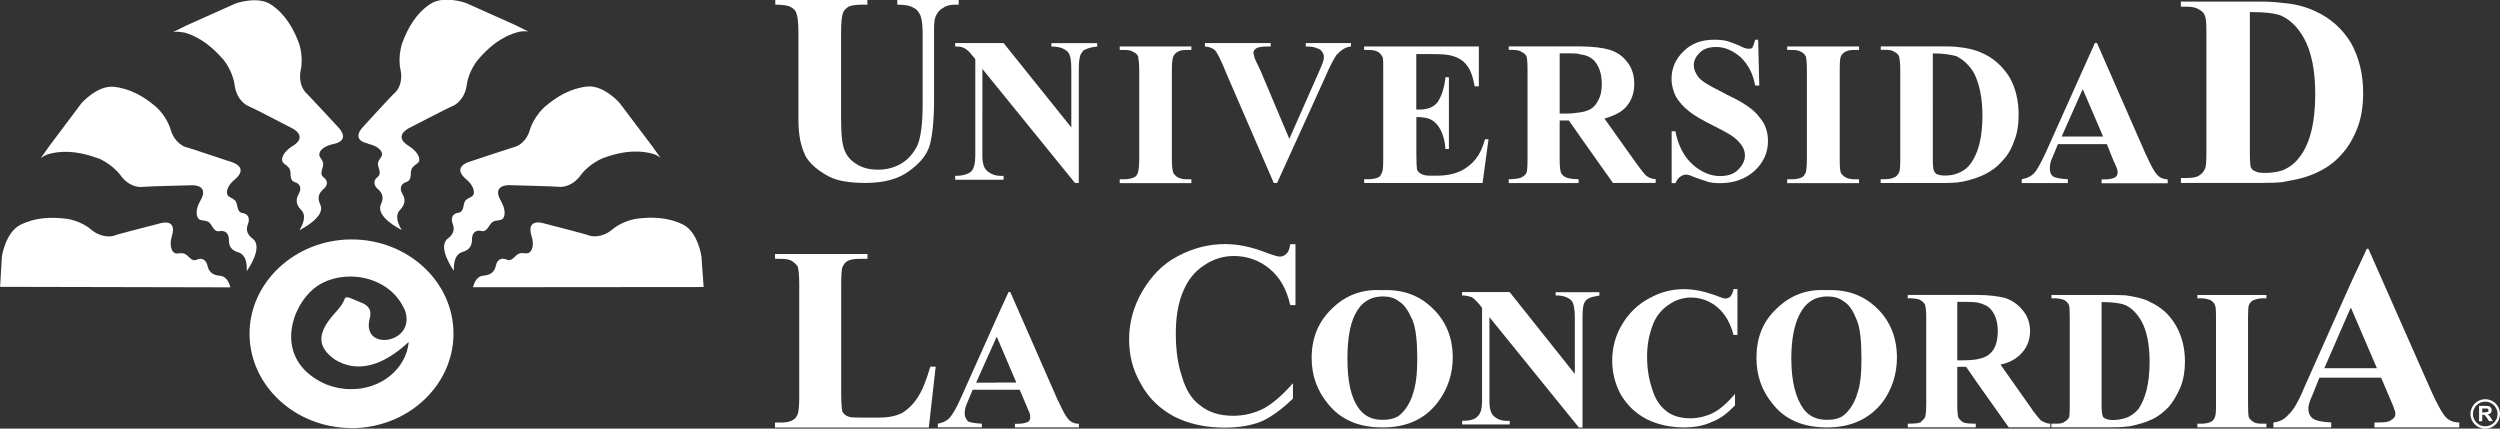 <?xml version="1.0" encoding="UTF-8"?>
<svg id="Capa_2" data-name="Capa 2" xmlns="http://www.w3.org/2000/svg" viewBox="0 0 247.36 42.41">
  <rect x="0" y="0" width="247.36" height="42.41" fill="#333333" stroke="none"/>
  <defs>
    <style>
      .cls-1 {
        fill: #fff;
        stroke-width: 0px;
      }
    </style>
  </defs>
  <g id="Capa_1-2" data-name="Capa 1">
    <g>
      <g>
        <g>
          <path class="cls-1" d="m24.69,33.01c0,5.11,4.46,9.28,9.97,9.34.04,0,.09.01.13.01,5.55,0,10.08-4.21,10.08-9.35s-4.52-9.32-10.08-9.32h-.13c-5.5.07-9.97,4.26-9.97,9.32Zm5.97-4.09c1.02-1.06,2.5-1.56,4-1.56,2.1,0,4.23,1.02,5.23,2.98l.18.37c1.15,3.27-4.27,4.12-3.51.9.29-.94-.13-1.43-.89-1.7l-1.01-.42-.17-.05c-.27-.08-.34,0-.41.19-.26.68-.83,1.18-1.33,1.8-1.22,1.55-1.45,2.87.41,4.16.48.3.98.48,1.49.59,1.93.37,3.9-.59,5.79-2.35-.22,2.58-2.69,4.74-5.79,4.67-.78,0-1.58-.16-2.41-.48-4.94-2.2-3.68-7-1.59-9.1Z"/>
          <g>
            <path class="cls-1" d="m47.63,22.86c.63.13.74-.7,1.14-.92.39-.2.76-.07,1-.32.21-.26.28-.89-.21-1.74-.96-1.65.85-1.56.85-1.56,0,0,4.61.12,4.85.16.27.05,1.35.02,2.2-1.15.86-1.16,2.19-1.68,2.19-1.68,1.52-.57,3.15-.88,4.8-.47.35.07.65.24.9.43l-.85-1.19-3.21-4.25s-1.56-1.77-3.18-1.61c-1.64.17-3.03.99-4.21,2.01,0,0-1.04.9-1.46,2.24-.38,1.34-1.33,1.71-1.6,1.75-.24.06-4.47,1.47-4.47,1.47,0,0-1.68.5-.25,1.7.71.58.84,1.21.74,1.5-.13.3-.51.3-.8.6-.28.34-.09,1.12-.71,1.22-.63.08-.74.58-.57,1.06.19.45.19.99-.43,1.46-1.15.81.47,3.1.56,3.22-.04-.8.12-1.62.82-1.85.8-.21.98-.74.97-1.26-.01-.52.28-.96.89-.84Z"/>
            <path class="cls-1" d="m36.44,14.24c.91.19,1.33.65,1.36.96.04.33-.29.49-.4.91-.08.43.46,1.04-.05,1.41-.47.36-.34.87.04,1.19.39.33.64.77.31,1.49-.59,1.25,1.9,2.48,2.05,2.56-.41-.68-.69-1.49-.15-2.01.57-.6.49-1.13.2-1.59-.26-.45-.2-.98.43-1.16.6-.21.3-.97.53-1.35.24-.38.64-.43.72-.76.06-.32-.19-.92-1.02-1.44-1.63-.98,0-1.77,0-1.77,0,0,4.09-2.12,4.35-2.2.24-.09,1.17-.64,1.37-2.06.19-1.44,1.12-2.52,1.12-2.52,1.04-1.23,2.33-2.3,3.97-2.73.33-.09.69-.1,1-.05l-1.33-.66-4.83-2.16s-2.23-.82-3.59.13c-1.35.91-2.16,2.32-2.71,3.8,0,0-.47,1.27-.19,2.63.31,1.36-.35,2.16-.55,2.32-.21.15-3.19,3.42-3.19,3.42,0,0-1.24,1.25.57,1.61Z"/>
            <path class="cls-1" d="m69.4,25.35s-.34-2.34-1.76-3.1c-1.46-.75-3.08-.81-4.63-.61,0,0-1.35.16-2.43,1.07-1.06.88-2.08.68-2.32.58-.23-.11-4.53-1.21-4.53-1.21,0,0-1.68-.52-1.14,1.26.29.87.06,1.46-.21,1.64-.26.21-.59-.03-.99.1-.42.12-.71.88-1.27.6-.57-.25-.96.1-1.05.59-.11.49-.37.92-1.19,1-.59.01-.92.54-1.08,1.15l22.82-.02-.22-3.06Z"/>
          </g>
          <g>
            <path class="cls-1" d="m9.73,15.66s1.31.52,2.19,1.68c.85,1.18,1.93,1.2,2.19,1.15.27-.05,4.87-.16,4.87-.16,0,0,1.81-.1.83,1.56-.49.85-.39,1.48-.18,1.74.23.25.58.12.98.32.4.22.49,1.05,1.11.92.64-.12.93.32.93.84-.02.52.15,1.05.94,1.26.72.23.87,1.05.82,1.85.11-.12,1.7-2.41.57-3.22-.63-.47-.63-1.01-.43-1.46.17-.48.05-.99-.56-1.06-.6-.1-.43-.88-.71-1.22-.3-.31-.65-.31-.78-.6-.13-.3.01-.92.73-1.5,1.43-1.2-.24-1.7-.24-1.7,0,0-4.22-1.41-4.47-1.47-.25-.03-1.23-.41-1.63-1.75-.39-1.34-1.42-2.24-1.42-2.24-1.18-1.02-2.57-1.84-4.2-2.01-1.63-.17-3.2,1.61-3.2,1.61l-3.19,4.25-.84,1.19c.26-.18.55-.36.89-.43,1.65-.41,3.3-.1,4.8.47Z"/>
            <path class="cls-1" d="m18.14,3.19c1.64.43,2.91,1.5,3.98,2.73,0,0,.91,1.08,1.1,2.52.19,1.42,1.12,1.97,1.37,2.06.25.08,4.33,2.2,4.33,2.2,0,0,1.64.79,0,1.77-.82.51-1.07,1.11-1,1.44.08.33.46.38.71.76.25.39-.08,1.15.54,1.35.62.18.65.72.39,1.16-.26.46-.35.99.23,1.59.53.51.25,1.32-.16,2.01.14-.09,2.66-1.32,2.05-2.56-.34-.72-.07-1.16.3-1.49.42-.33.54-.83.03-1.19-.48-.37.05-.98-.04-1.41-.09-.42-.44-.59-.37-.91.02-.31.44-.77,1.35-.96,1.82-.36.57-1.61.57-1.61,0,0-3.02-3.27-3.2-3.42-.19-.16-.85-.96-.56-2.32.28-1.36-.18-2.63-.18-2.63-.55-1.48-1.38-2.89-2.72-3.8-1.34-.94-3.57-.13-3.57-.13l-4.82,2.16-1.34.66c.33-.05.66-.04,1.02.05Z"/>
            <path class="cls-1" d="m21.7,27.28c-.8-.08-1.07-.51-1.17-1-.12-.49-.48-.84-1.05-.59-.57.27-.83-.48-1.27-.6-.42-.13-.72.11-1-.1-.25-.18-.47-.77-.2-1.64.54-1.79-1.14-1.26-1.14-1.26,0,0-4.31,1.1-4.53,1.21-.23.1-1.25.3-2.32-.58-1.06-.91-2.41-1.07-2.41-1.07-1.55-.2-3.16-.14-4.62.61-1.45.76-1.8,3.1-1.8,3.1l-.18,3.02,22.78.05c-.14-.61-.5-1.14-1.08-1.15Z"/>
          </g>
        </g>
        <g>
          <g>
            <path class="cls-1" d="m79.66,15.37c.45.83,1.29,1.54,2.41,2.12.84.42,2.01.61,3.59.61,1.79,0,3.26-.39,4.31-1.19,1.05-.75,1.75-1.6,2.02-2.54.25-.89.43-2.38.43-4.45V3.18c0-.69.01-1.19.13-1.48.15-.41.39-.72.76-.91.32-.24.71-.33,1.2-.33h.35v-.47h-6.08v.47c.71,0,1.25.08,1.64.33.26.1.47.37.63.69.14.33.24.9.24,1.7v7.23c0,1.86-.19,3.17-.5,3.95-.37.75-.85,1.32-1.49,1.75-.71.45-1.51.68-2.43.68-.86,0-1.57-.2-2.08-.53-.58-.34-.96-.78-1.17-1.27-.27-.53-.4-1.58-.4-3.16V3.18c0-.99.08-1.63.18-1.89.08-.26.3-.44.52-.61.23-.14.75-.22,1.44-.22h.46v-.47h-9.11v.47c.75,0,1.26.08,1.51.22.29.17.51.35.57.61.12.26.21.89.21,1.89v8.65c0,1.49.22,2.63.68,3.54Z"/>
            <path class="cls-1" d="m104.01,4.61c.79-.02,1.3.19,1.64.52.26.28.35.84.35,1.69v5.79l-6.7-8.35h-4.79v.34c.42,0,.73.04.95.19.21.11.46.33.75.71l.29.34v9.57c0,.73-.14,1.26-.4,1.56-.34.27-.85.43-1.59.43v.38h4.79v-.38h-.32c-.45,0-.87-.14-1.21-.41-.4-.28-.57-.78-.57-1.58V6.82l9.16,11.28h.38V6.82c0-.64.06-1.09.17-1.41.15-.22.24-.45.45-.5.22-.11.63-.26,1.2-.3v-.34h-4.53v.34Z"/>
            <path class="cls-1" d="m116.1,5.58c.07-.19.24-.35.4-.44.24-.16.56-.2.92-.2h.46v-.34h-7.09v.34h.43c.39,0,.71.04.91.2.27.11.38.25.48.44.02.16.11.59.11,1.3v8.9c0,.7-.08,1.11-.11,1.26-.1.26-.2.44-.43.52-.23.1-.56.18-.96.18h-.43v.38h7.09v-.38h-.46c-.36,0-.66-.08-.87-.18-.22-.14-.39-.31-.46-.47-.08-.2-.14-.61-.14-1.31V6.88c0-.7.07-1.14.14-1.29Z"/>
            <path class="cls-1" d="m132.32,5.37c.4-.45.83-.72,1.35-.77v-.34h-4.47v.34c.43,0,.85.03,1.13.19.21.02.37.16.48.33.1.13.18.28.18.52,0,.2-.05.4-.13.62-.09.25-.3.7-.63,1.46l-2.66,6.02-2.86-6.77c-.33-.69-.55-1.13-.6-1.31,0-.14-.09-.29-.09-.42,0-.19.09-.33.26-.44.21-.16.62-.2,1.2-.2h.25v-.34h-6.51v.34c.52.04.83.2,1.04.42.18.22.58.97,1.1,2.29l4.67,10.79h.33l4.72-10.38c.52-1.23.95-2,1.21-2.36Z"/>
            <path class="cls-1" d="m136.75,17.03c-.1.26-.2.44-.37.52-.24.1-.57.18-.93.18h-.47v.38h11.71l.59-4.33h-.35c-.34,1.25-.88,2.12-1.7,2.7-.7.56-1.69.9-3.01.9h-.78c-.39,0-.65-.07-.87-.2-.16-.09-.28-.22-.36-.38-.03-.18-.07-.65-.07-1.37v-3.85c.65,0,1.17.09,1.45.26.36.18.68.51.95,1.01.26.52.43,1.13.48,1.89h.34v-7.1h-.34c-.12,1.08-.38,1.84-.75,2.43-.41.53-.97.77-1.86.77h-.28v-5.49h1.41c1.02,0,1.72.04,2.09.16.68.19,1.16.48,1.49.94.37.42.61,1.14.79,2.09h.41v-3.94h-11.35v.34h.47c.45,0,.79.1,1.02.27.17.15.29.31.37.53.03.16.03.52.03,1.14v8.9c0,.7-.03,1.11-.11,1.26Z"/>
            <path class="cls-1" d="m155.23,11.92l1.16,1.66,3.2,4.52h4.23v-.38c-.34,0-.67-.14-.91-.31-.2-.17-.48-.53-.92-1.13l-3.24-4.55c.81-.23,1.48-.53,1.95-.96.68-.64,1-1.48,1-2.46,0-.84-.22-1.58-.67-2.14-.46-.62-1.05-1.03-1.83-1.26-.65-.19-1.56-.3-2.81-.32h-7.11v.34c.62,0,1.07.03,1.24.19.23.11.41.24.51.43.08.19.11.68.11,1.37v8.82c0,.71-.03,1.17-.11,1.37-.1.2-.28.35-.51.45-.17.09-.62.17-1.24.17v.38h6.91v-.38c-.55,0-1.01-.08-1.23-.17-.19-.09-.41-.25-.5-.45-.09-.2-.14-.66-.14-1.37v-3.82h.9Zm-.9-6.64h1.1c.34,0,.68,0,.97.11.61.06,1.02.31,1.33.6.48.55.76,1.28.76,2.35,0,.69-.14,1.26-.44,1.73-.21.42-.58.74-1.05.89-.17.07-.38.12-.61.15-.39.06-.86.13-1.5.13h-.57v-5.96Z"/>
            <path class="cls-1" d="m174.93,13.97c0-.91-.26-1.71-.85-2.38-.5-.71-1.56-1.45-3.17-2.2-1.14-.58-1.88-.99-2.2-1.2-.44-.28-.75-.59-.89-.93-.14-.23-.23-.48-.23-.83,0-.46.23-.86.58-1.21.4-.41.96-.57,1.66-.57.86,0,1.66.38,2.41,1.02.75.74,1.21,1.62,1.42,2.79h.41l-.11-4.53h-.3c-.09.41-.21.67-.27.78-.08.11-.21.11-.43.11-.16,0-.45-.08-.91-.33-.47-.2-.83-.31-1.16-.43-.43-.1-.85-.13-1.28-.13-1.25,0-2.24.36-3.03,1.14-.8.78-1.19,1.68-1.19,2.75,0,.64.17,1.19.44,1.76.32.5.71.98,1.27,1.41.52.44,1.4.94,2.65,1.56.88.44,1.49.78,1.83,1.05.36.3.6.53.81.88.18.29.26.59.26.92,0,.51-.26.99-.68,1.4-.43.44-1.05.62-1.8.62-.93,0-1.88-.41-2.7-1.15-.83-.75-1.42-1.84-1.7-3.28h-.37v5.13h.37c.14-.27.28-.51.45-.61.21-.17.43-.23.57-.23.25,0,.45.06.8.23.58.22,1.07.37,1.44.49.34.1.81.12,1.21.12,1.36,0,2.48-.43,3.37-1.22.87-.82,1.32-1.79,1.32-2.92Z"/>
            <path class="cls-1" d="m182.14,5.58c.08-.19.25-.35.4-.44.27-.16.6-.2.98-.2h.42v-.34h-7.11v.34h.47c.38,0,.7.04.93.2.22.11.33.25.45.44.04.16.1.59.1,1.3v8.9c0,.7-.06,1.11-.1,1.26-.12.26-.23.44-.42.52-.23.1-.52.18-.96.18h-.47v.38h7.11v-.38h-.42c-.39,0-.72-.08-.9-.18-.23-.14-.4-.31-.48-.47-.08-.2-.11-.61-.11-1.31V6.88c0-.7.03-1.14.11-1.29Z"/>
            <path class="cls-1" d="m187.91,17.03c-.1.21-.24.44-.5.53-.17.09-.5.17-.86.17h-.47v.38h6.1c.59,0,1.12-.03,1.53-.06.11-.04.23-.04.4-.06.86-.17,1.65-.43,2.3-.75.64-.33,1.21-.75,1.65-1.25.52-.54.94-1.18,1.21-2,.33-.77.46-1.66.46-2.65,0-1.33-.28-2.61-.9-3.7-.68-1.06-1.55-1.9-2.75-2.41-.63-.3-1.47-.49-2.36-.58-.51-.06-1.01-.06-1.53-.06h-6.1v.34h.47c.36,0,.69.04.86.2.26.11.4.25.48.44.04.16.12.59.12,1.3v8.9c0,.7-.03,1.11-.11,1.26Zm3.33-11.75c1.1,0,1.91.15,2.42.3q.01.06.06.06c.61.33,1.17.86,1.62,1.63.52,1.07.81,2.44.81,4.19,0,2.13-.41,3.74-1.2,4.76-.34.47-.76.74-1.23.92-.41.17-.83.23-1.32.23-.35,0-.6-.07-.82-.16-.07-.07-.17-.18-.22-.3-.06-.11-.12-.46-.12-1.02V5.28Z"/>
            <path class="cls-1" d="m212.36,15.38l-4.88-11.13h-.2l-1.25,2.78-3.63,8.1c-.46.98-.83,1.67-1.14,2.01-.32.32-.71.51-1.22.59v.38h4.56v-.38c-.73-.03-1.19-.14-1.39-.23-.3-.19-.39-.47-.39-.88,0-.23.04-.63.26-1.05l.54-1.31h4.84l.67,1.67c.23.47.31.7.34.77.03.17.06.23.06.35,0,.21-.08.38-.22.47-.23.15-.57.23-1.11.23h-.26v.38h6.54v-.38c-.4-.03-.72-.14-.94-.35-.31-.26-.68-.93-1.16-2Zm-6.33-1.87h-2.04l2.04-4.6.05-.08,2.01,4.68h-2.07Z"/>
            <path class="cls-1" d="m218.17,16.71c-.13.27-.34.53-.59.66-.26.18-.69.24-1.19.24h-.6v.49h8.02c.84,0,1.54-.03,2.05-.08.17-.04.34-.07.48-.1,1.23-.2,2.25-.51,3.09-.94.89-.43,1.62-.99,2.22-1.67.67-.72,1.18-1.58,1.59-2.62.41-1.04.58-2.24.58-3.5,0-1.81-.39-3.46-1.19-4.92-.85-1.39-2.01-2.49-3.66-3.21-.85-.39-1.9-.68-3.12-.77-.66-.09-1.32-.13-2.05-.13h-8.02v.5h.6c.5,0,.91.09,1.19.27.32.18.51.35.57.59.14.25.17.78.17,1.72v11.79c0,.92-.03,1.48-.14,1.66Zm4.44-15.52c1.5,0,2.57.13,3.18.39,0,.04.06.04.06.04.82.41,1.55,1.13,2.12,2.17.74,1.35,1.11,3.2,1.11,5.52,0,2.85-.54,4.98-1.59,6.28-.45.6-.99.99-1.64,1.26-.51.17-1.11.26-1.74.26-.41,0-.81-.03-1.02-.2-.19-.03-.29-.2-.39-.36-.04-.17-.09-.64-.09-1.36V1.19Z"/>
          </g>
          <g>
            <path class="cls-1" d="m90.8,39.32c-.45.7-.99,1.21-1.56,1.55-.67.32-1.38.45-2.31.45h-1.44c-.81,0-1.32,0-1.54-.1-.29-.09-.48-.27-.61-.51-.05-.27-.11-.82-.11-1.71v-10.91c0-.89.06-1.44.11-1.64.13-.29.28-.46.48-.61.34-.18.75-.23,1.25-.23h.76v-.48h-9.15v.48h.53c.48,0,.88.04,1.17.23.27.19.43.35.56.55.06.23.14.78.14,1.7v11.26c0,.91-.08,1.41-.14,1.6-.13.33-.28.49-.53.63-.3.18-.72.23-1.2.23h-.53v.49h15.22l.68-6.02h-.53c-.4,1.35-.79,2.36-1.25,3.04Z"/>
            <path class="cls-1" d="m104.69,39.67l-4.73-10.78h-.17l-1.22,2.67-3.49,7.8c-.44,1.01-.81,1.63-1.13,1.99-.32.33-.68.48-1.16.57v.36h4.36v-.36c-.68-.03-1.1-.13-1.33-.2-.24-.23-.37-.46-.37-.83,0-.27.06-.63.26-1.06l.53-1.27h4.65l.7,1.64c.15.43.3.66.3.73.04.07.04.25.04.37,0,.18-.04.3-.19.43-.24.11-.54.2-1.07.2h-.25v.36h6.33v-.36c-.39,0-.7-.13-.93-.33-.31-.29-.65-.9-1.11-1.93Zm-6.12-1.81h-1.99l1.99-4.44.06-.09,1.93,4.52h-1.98Z"/>
            <path class="cls-1" d="m127.29,25.07c-.17.24-.43.32-.67.32-.21,0-.75-.17-1.52-.46-1.36-.52-2.67-.78-3.87-.78-1.68,0-3.23.41-4.72,1.21-1.52.79-2.63,2.01-3.5,3.49-.86,1.49-1.29,3.07-1.29,4.7s.35,3.04,1.18,4.46c.75,1.39,1.89,2.46,3.27,3.2,1.47.75,3.15,1.1,4.98,1.1,1.39,0,2.66-.19,3.75-.65.96-.45,1.98-1.21,3.03-2.22v-1.52c-1.05,1.19-2.01,2.02-2.92,2.51-.9.46-1.92.71-3,.71-1.34,0-2.42-.35-3.24-1.01-.87-.61-1.47-1.63-1.82-2.87-.44-1.28-.61-2.7-.61-4.28s.22-3.04.78-4.28c.45-1.03,1.08-1.83,1.99-2.43.93-.64,1.93-.94,2.98-.94,1.28,0,2.48.41,3.47,1.22,1.06.85,1.74,2.03,2.1,3.64h.52v-6.03h-.52c-.06.46-.17.78-.37.93Z"/>
            <path class="cls-1" d="m136.76,28.71h-.08c-1.93-.11-3.58.52-4.9,1.84-1.34,1.28-2,2.89-2,4.87,0,1.73.53,3.2,1.58,4.49,1.26,1.6,3.05,2.38,5.4,2.38h.06c2.38,0,4.18-.83,5.45-2.5.96-1.27,1.47-2.77,1.47-4.41,0-1.94-.64-3.56-1.95-4.83-1.31-1.32-2.98-1.93-5.02-1.84Zm3,10.4c-.32.88-.74,1.54-1.32,2-.45.32-.99.43-1.68.43-.98,0-1.75-.36-2.29-1.1-.81-1.07-1.15-2.72-1.15-4.96,0-1.85.23-3.3.74-4.34.6-1.22,1.51-1.78,2.69-1.81h.06c.64,0,1.17.13,1.67.53.52.33.91.98,1.27,1.79.35.83.48,2.17.48,3.89,0,1.47-.14,2.65-.48,3.56Z"/>
            <path class="cls-1" d="m153.91,29.23c.75,0,1.27.17,1.61.55.19.27.3.8.3,1.59v5.63l-6.45-8.1h-4.71v.33c.42,0,.74.11.97.17.2.13.44.38.74.71l.27.36v9.26c0,.7-.14,1.19-.44,1.46-.26.32-.8.45-1.53.45v.36h4.71v-.36h-.34c-.44,0-.84-.13-1.19-.43-.31-.2-.48-.76-.48-1.48v-8.35l8.85,10.92h.36v-10.92c0-.63.05-1.02.13-1.32.13-.24.23-.45.47-.52.14-.13.52-.2,1.07-.3v-.33h-4.33v.33Z"/>
            <path class="cls-1" d="m171.23,29.34c-.13.09-.32.2-.51.2-.17,0-.5-.13-1.14-.37-1.01-.36-2.04-.56-2.95-.56-1.25,0-2.38.3-3.49.93-1.1.58-2.01,1.48-2.67,2.61-.64,1.05-.95,2.31-.95,3.52s.28,2.32.85,3.37c.62,1.05,1.46,1.85,2.53,2.42,1.08.54,2.32.83,3.73.83,1.05,0,1.96-.17,2.77-.55.8-.29,1.52-.85,2.27-1.64v-1.12c-.78.89-1.47,1.53-2.18,1.88-.64.32-1.44.53-2.24.53-.99,0-1.84-.26-2.42-.75-.63-.51-1.09-1.21-1.37-2.19-.32-.95-.49-1.99-.49-3.2s.23-2.29.63-3.27c.29-.72.83-1.37,1.47-1.8.65-.47,1.41-.74,2.24-.74.99,0,1.89.35,2.61.96.78.65,1.3,1.58,1.6,2.74h.39v-4.54h-.39c-.03.31-.17.56-.31.74Z"/>
            <path class="cls-1" d="m180.76,28.71h-.13c-1.88-.11-3.51.52-4.86,1.84-1.36,1.28-1.98,2.89-1.98,4.87,0,1.73.52,3.2,1.56,4.49,1.23,1.6,3.04,2.38,5.41,2.38h.02c2.36,0,4.18-.83,5.49-2.5.93-1.27,1.42-2.77,1.42-4.41,0-1.94-.64-3.56-1.92-4.83-1.33-1.32-2.99-1.93-5.01-1.84Zm2.96,10.4c-.3.88-.75,1.54-1.32,2-.42.32-.99.43-1.65.43-1,0-1.78-.36-2.32-1.1-.76-1.07-1.19-2.72-1.19-4.96,0-1.85.28-3.3.8-4.34.61-1.22,1.5-1.78,2.71-1.81h.02c.63,0,1.23.13,1.71.53.54.33.91.98,1.23,1.79.36.83.47,2.17.47,3.89,0,1.47-.11,2.65-.47,3.56Z"/>
            <path class="cls-1" d="m201.08,40.53l-3.14-4.45c.82-.2,1.4-.48,1.87-.92.69-.63,1.05-1.42,1.05-2.4,0-.77-.23-1.47-.71-2.04-.45-.57-1.07-1.03-1.81-1.25-.61-.15-1.48-.28-2.68-.29h-6.9v.33c.63,0,1.02.05,1.23.17.2.13.37.24.48.47.06.16.12.6.12,1.32v8.49c0,.72-.06,1.19-.12,1.34-.11.17-.28.33-.45.49-.24.1-.63.13-1.26.13v.36h6.73v-.36c-.61,0-1.01-.03-1.24-.13-.2-.11-.38-.32-.49-.49-.05-.15-.1-.61-.1-1.34v-3.67h.87l1.13,1.63,3.09,4.36h4.11v-.36c-.3,0-.6-.13-.94-.33-.11-.12-.44-.49-.86-1.07Zm-3.77-6.04c-.3.47-.64.74-1.08.9-.18.05-.33.08-.56.15-.39.07-.88.11-1.45.11h-.56v-5.78h1.04c.39,0,.68.03.96.06.56.14,1,.31,1.32.68.43.47.69,1.22.69,2.17,0,.7-.13,1.27-.36,1.7Z"/>
            <path class="cls-1" d="m212.64,29.82c-.61-.3-1.4-.46-2.31-.6-.48-.03-.97-.03-1.48-.03h-5.87v.33h.43c.34,0,.7.11.85.17.23.17.37.3.45.48.06.15.08.59.08,1.23v8.61c0,.7-.02,1.14-.05,1.25-.11.22-.26.37-.49.48-.15.15-.46.18-.85.18h-.43v.36h5.87c.66,0,1.11-.02,1.48-.06.11-.03.3-.03.38-.04.88-.18,1.63-.39,2.26-.7.62-.29,1.16-.74,1.64-1.24.42-.51.81-1.15,1.15-1.93.3-.76.44-1.64.44-2.53,0-1.34-.3-2.53-.9-3.58-.62-1.06-1.47-1.85-2.67-2.37Zm-1.06,10.66c-.37.41-.74.7-1.25.87-.36.12-.78.21-1.25.21-.33,0-.6-.06-.77-.14-.12-.07-.23-.12-.26-.27-.06-.16-.11-.46-.11-.99v-10.27c1.12,0,1.87.1,2.35.3t.03.01c.62.3,1.14.82,1.59,1.62.51.95.78,2.29.78,4.01,0,2.08-.41,3.65-1.11,4.64Z"/>
            <path class="cls-1" d="m217.42,29.52h.44c.39,0,.64.11.85.17.24.17.39.3.44.48.09.15.11.59.11,1.23v8.61c0,.7-.02,1.09-.11,1.25-.06.22-.2.37-.39.48-.21.09-.51.18-.9.18h-.44v.36h6.83v-.36h-.42c-.38,0-.64-.03-.88-.18-.21-.15-.35-.27-.44-.45-.05-.14-.08-.58-.08-1.28v-8.61c0-.65.03-1.06.08-1.2.08-.21.23-.38.4-.48.23-.09.54-.2.92-.2h.42v-.33h-6.83v.33Z"/>
            <path class="cls-1" d="m240.61,38.81l-6.27-14.19h-.16l-1.65,3.54-4.58,10.28c-.56,1.35-1.09,2.22-1.5,2.56-.39.48-.92.75-1.51.8v.49h5.72v-.49c-.88-.05-1.43-.16-1.69-.32-.36-.18-.57-.55-.57-1.06,0-.34.15-.79.41-1.35l.68-1.7h6.11l.91,2.14c.24.57.38.88.38.97.09.18.12.33.12.45,0,.27-.12.47-.34.57-.23.25-.71.3-1.39.3h-.34v.49h8.39v-.49c-.52,0-.93-.16-1.25-.44-.38-.36-.84-1.19-1.47-2.55Zm-5.43-2.38h-5.2l2.56-5.88.08-.08"/>
          </g>
        </g>
      </g>
      <path id="_8" data-name="8" class="cls-1" d="m245.9,39.5c-.81,0-1.46.65-1.46,1.46s.65,1.46,1.46,1.46,1.46-.65,1.46-1.46-.65-1.46-1.46-1.46Zm0,2.68c-.67,0-1.22-.55-1.22-1.22,0-.67.55-1.22,1.22-1.22.67,0,1.22.55,1.22,1.22,0,.68-.55,1.22-1.22,1.22Zm.4-1.04s-.1-.09-.16-.13c.13-.02.23-.07.3-.14.07-.07.1-.17.1-.28,0-.09-.02-.17-.07-.24-.05-.07-.1-.12-.18-.15-.07-.03-.19-.04-.35-.04h-.65v1.52h.31v-.64h.06c.07,0,.12,0,.15.02.03.01.06.03.09.06.03.03.08.11.16.22l.22.33h.37l-.18-.3c-.07-.12-.13-.2-.18-.25Zm-.47-.33h-.23v-.39h.24c.13,0,.2,0,.22,0,.05,0,.09.03.12.06.03.03.04.07.04.12,0,.04-.01.08-.03.11-.02.03-.05.05-.09.06-.04.01-.13.02-.28.02Z"/>
    </g>
  </g>
</svg>